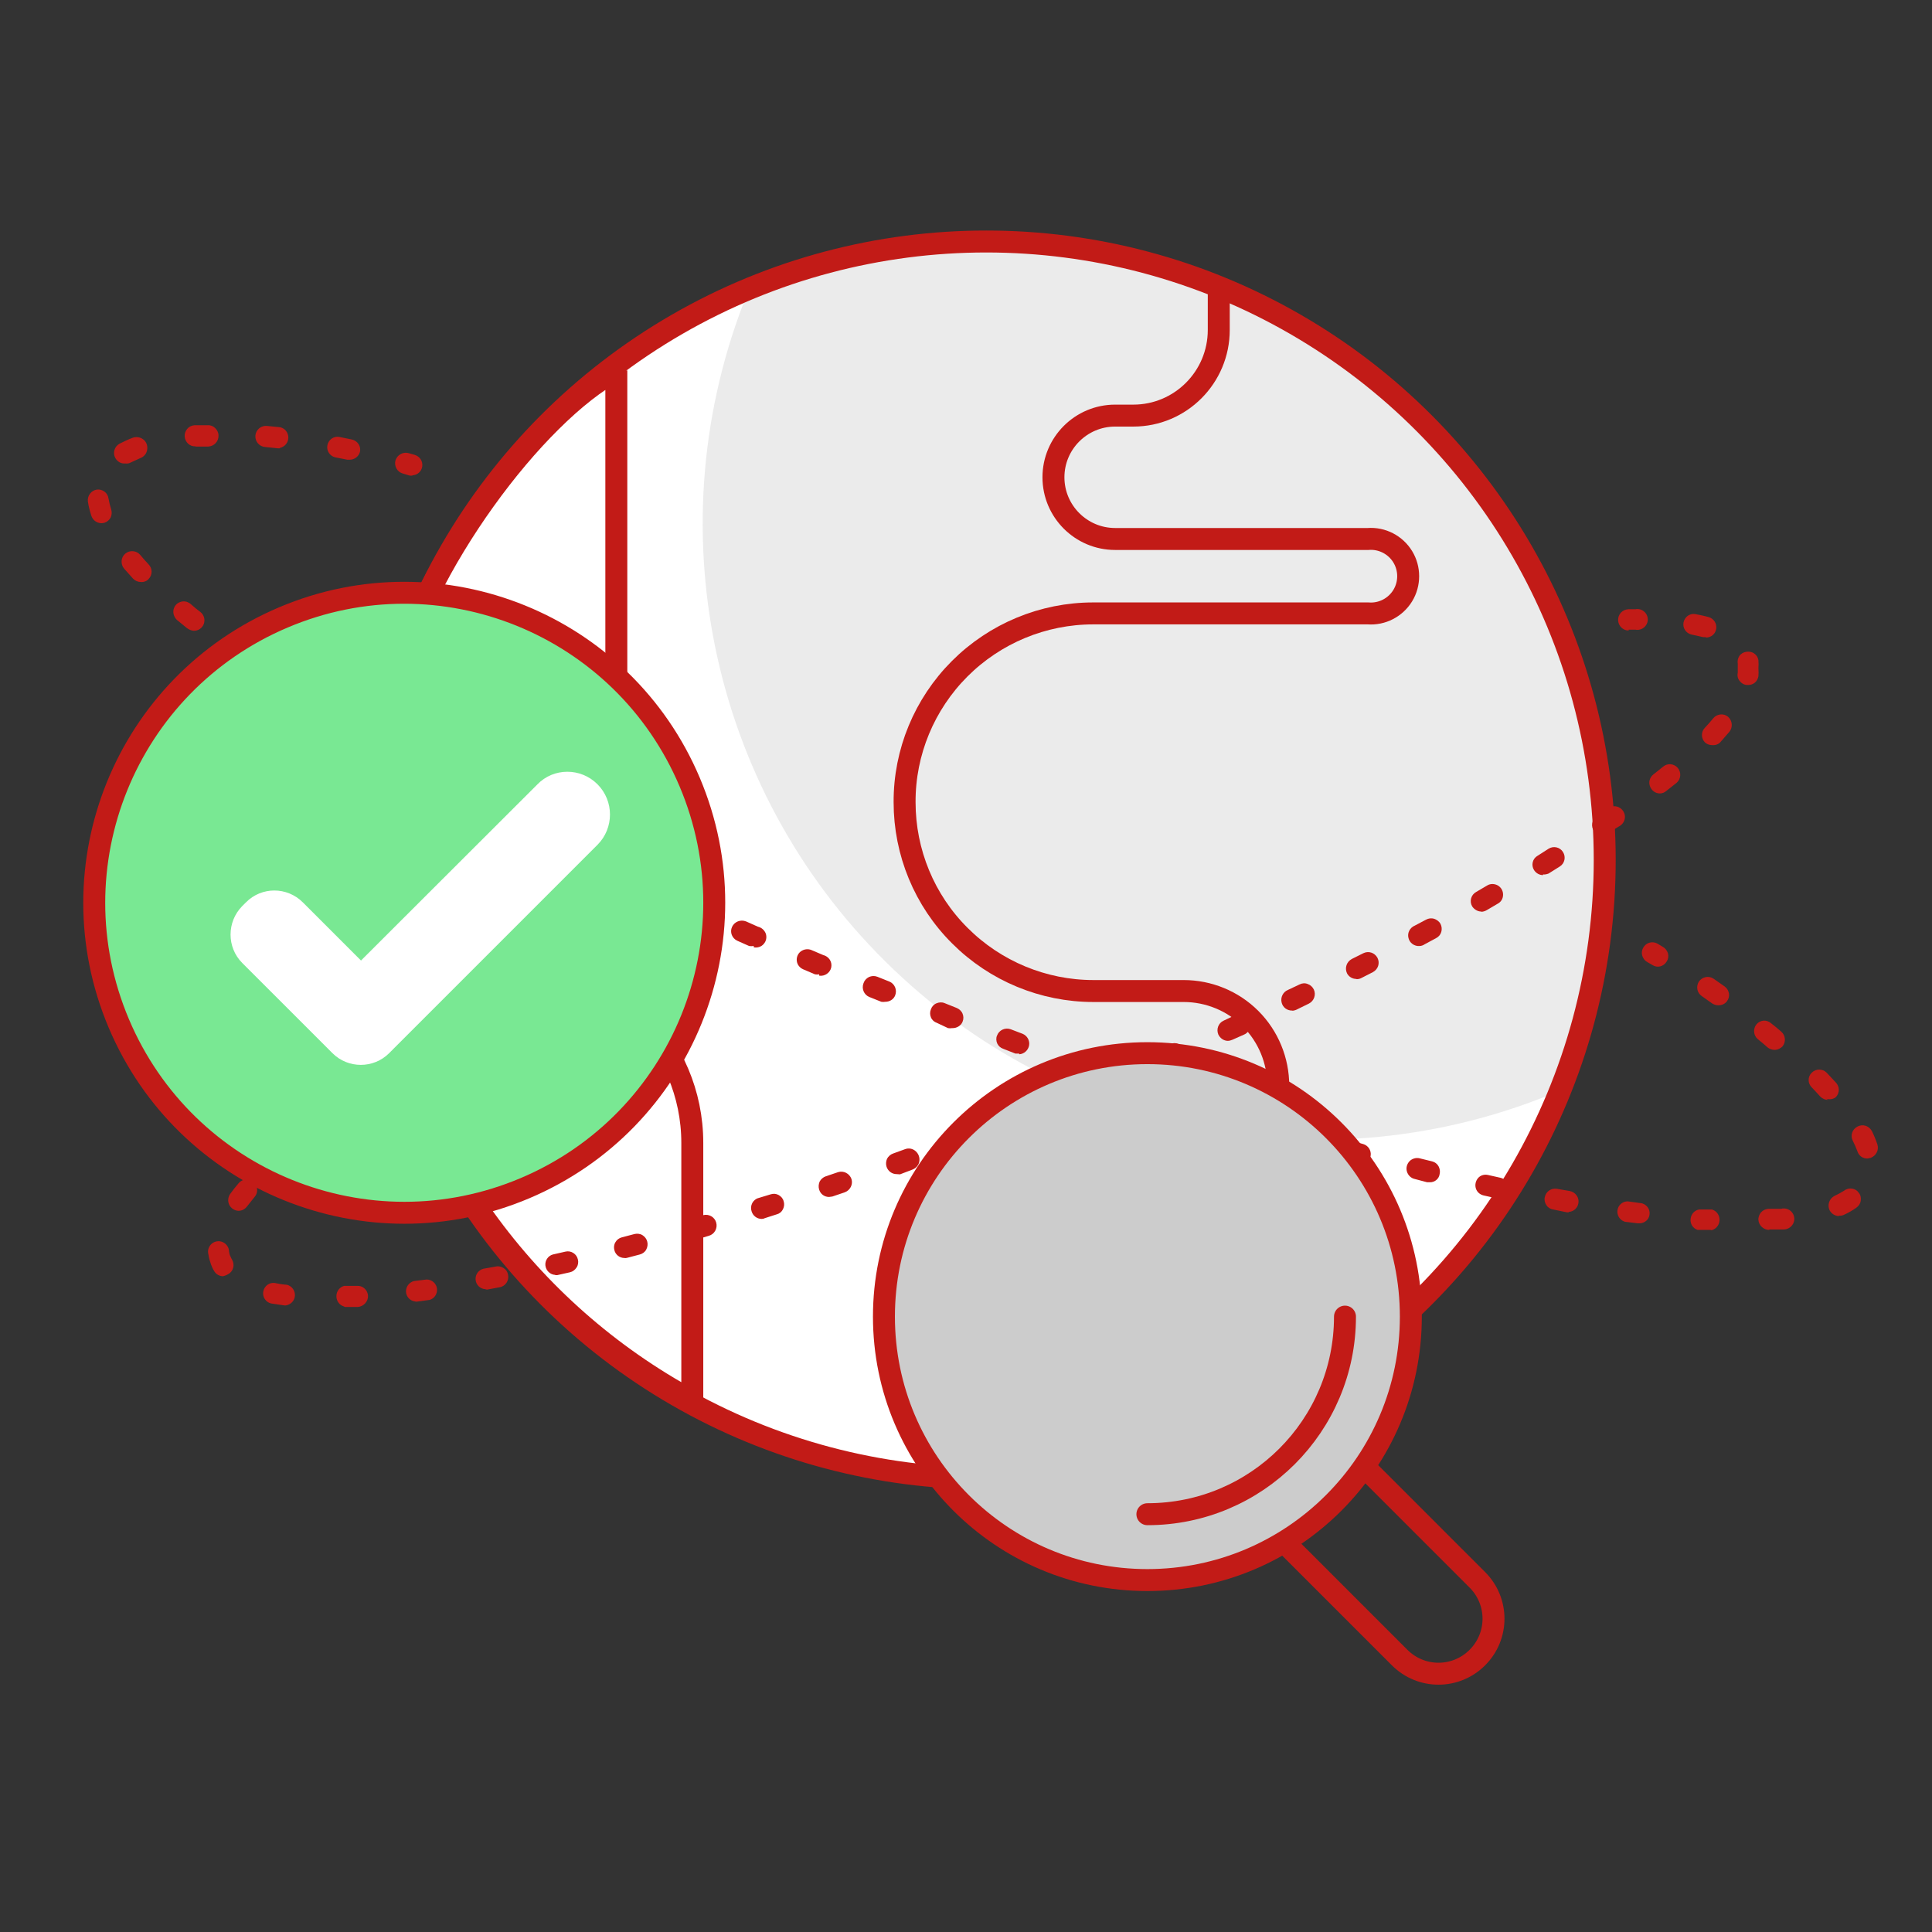 <?xml version="1.0" encoding="UTF-8"?>
<svg width="88px" height="88px" viewBox="0 0 88 88" version="1.1" xmlns="http://www.w3.org/2000/svg" xmlns:xlink="http://www.w3.org/1999/xlink">
    <rect x="0" y="0" width="88" height="88" fill="#333333" stroke="none"/>
    <title>D890DB9D-C459-41F6-83A4-98A27646225D</title>
    <g id="Symbols" stroke="none" stroke-width="1" fill="none" fill-rule="evenodd">
        <g id="01_Basics/07_icons/05_illustrations_88x88/Status/w24-searching-positive">
            <polygon id="BG" fill-opacity="0" fill="#FFFFFF" points="0 88.001 88 88.001 88 0.001 0 0.001"></polygon>
            <g id="Illustration-88px_Status-w24-searching-positive" transform="translate(4, 11)">
                <g id="color_40_" transform="translate(12.783, 0.1)" fill-rule="nonzero">
                    <circle id="Oval_161_" fill="#FFFFFF" cx="28.02" cy="28.02" r="28.02"></circle>
                    <path d="M28.46,0.29 C24.54,0.29 20.67,1.11 17.09,2.69 C13.03,13.26 15.72,25.24 23.92,33.06 C32.12,40.88 44.21,43 54.58,38.44 C57.9,29.82 56.77,20.12 51.55,12.49 C46.33,4.86 37.7,0.31 28.46,0.29 Z" id="Path_749_" fill="#EBEBEB"></path>
                </g>
                <g id="stroke_35_" transform="translate(0, 0)">
                    <circle id="Oval" stroke="#C21B17" stroke-linecap="round" cx="40.923" cy="28.17" r="28.17"></circle>
                    <path d="M19.363,32.9 L13.193,32.9 C14.663,41.38 19.953,48.72 27.533,52.81 L27.533,41.06 C27.533,36.55 23.873,32.9 19.363,32.9 Z" id="Path_748_" stroke="#C21B17" fill="#FFFFFF" fill-rule="nonzero" stroke-linecap="round"></path>
                    <path d="M11.673,48.51 C11.463,48.45 11.323,48.26 11.323,48.04 C11.323,47.82 11.463,47.63 11.673,47.57 L12.253,47.57 C12.523,47.55 12.743,47.75 12.763,48.02 C12.773,48.28 12.563,48.51 12.303,48.53 L11.703,48.53 L11.673,48.51 Z M9.023,48.46 L8.953,48.46 L8.343,48.37 C8.103,48.31 7.943,48.07 7.993,47.82 C8.043,47.57 8.273,47.4 8.523,47.44 C8.703,47.48 8.893,47.51 9.073,47.52 C9.293,47.58 9.443,47.78 9.433,48.01 C9.423,48.24 9.253,48.42 9.023,48.46 L9.023,48.46 Z M14.903,48.28 C14.673,48.25 14.503,48.06 14.493,47.84 C14.483,47.61 14.633,47.41 14.853,47.35 L15.433,47.28 C15.673,47.28 15.873,47.46 15.903,47.69 C15.933,47.92 15.793,48.15 15.563,48.21 L14.973,48.29 L14.903,48.28 Z M18.093,47.72 C17.863,47.7 17.683,47.52 17.663,47.29 C17.643,47.06 17.793,46.85 18.013,46.79 L18.583,46.69 C18.703,46.66 18.833,46.69 18.943,46.76 C19.053,46.83 19.123,46.94 19.143,47.07 C19.193,47.33 19.023,47.58 18.773,47.63 L18.183,47.74 L18.093,47.72 Z M6.163,47.13 C5.993,47.13 5.833,47.04 5.753,46.89 C5.693,46.8 5.653,46.7 5.613,46.6 C5.563,46.45 5.513,46.3 5.493,46.14 C5.443,45.96 5.503,45.77 5.643,45.65 C5.783,45.53 5.983,45.5 6.153,45.58 C6.323,45.66 6.433,45.83 6.433,46.01 C6.443,46.09 6.463,46.17 6.503,46.24 C6.523,46.29 6.543,46.34 6.573,46.38 C6.633,46.49 6.653,46.62 6.623,46.74 C6.593,46.86 6.513,46.97 6.403,47.03 C6.323,47.08 6.243,47.11 6.163,47.13 L6.163,47.13 Z M21.293,47.07 C21.063,47.06 20.873,46.88 20.843,46.65 C20.813,46.42 20.963,46.2 21.183,46.14 L21.753,46.01 C21.873,45.98 22.003,46 22.113,46.07 C22.223,46.14 22.293,46.24 22.323,46.37 C22.353,46.49 22.333,46.63 22.263,46.73 C22.193,46.84 22.093,46.92 21.963,46.95 L21.383,47.08 L21.293,47.08 L21.293,47.07 Z M24.443,46.3 C24.223,46.3 24.033,46.15 23.983,45.94 C23.953,45.82 23.963,45.69 24.033,45.58 C24.093,45.47 24.203,45.39 24.323,45.36 L24.893,45.21 C25.013,45.18 25.153,45.19 25.263,45.26 C25.373,45.33 25.453,45.43 25.483,45.56 C25.513,45.68 25.493,45.81 25.433,45.92 C25.373,46.03 25.263,46.11 25.143,46.14 L24.573,46.29 C24.533,46.3 24.493,46.31 24.443,46.3 L24.443,46.3 Z M27.583,45.45 C27.363,45.43 27.183,45.26 27.153,45.03 C27.123,44.81 27.243,44.59 27.453,44.51 L28.023,44.35 C28.283,44.28 28.553,44.43 28.623,44.69 C28.693,44.95 28.543,45.22 28.283,45.29 L27.713,45.46 L27.583,45.45 Z M30.693,44.52 C30.483,44.52 30.293,44.38 30.233,44.17 C30.193,44.05 30.203,43.92 30.263,43.8 C30.323,43.69 30.423,43.6 30.543,43.57 L31.103,43.4 C31.223,43.36 31.353,43.37 31.463,43.43 C31.573,43.49 31.663,43.59 31.693,43.71 C31.733,43.83 31.723,43.96 31.663,44.08 C31.603,44.2 31.503,44.28 31.383,44.31 L30.823,44.49 C30.793,44.51 30.743,44.52 30.693,44.52 L30.693,44.52 Z M6.873,44.15 C6.693,44.15 6.523,44.04 6.443,43.88 C6.363,43.72 6.383,43.52 6.493,43.37 C6.603,43.22 6.733,43.05 6.873,42.89 C6.983,42.76 7.153,42.7 7.323,42.73 C7.493,42.76 7.633,42.88 7.683,43.04 C7.743,43.2 7.713,43.38 7.603,43.51 C7.483,43.66 7.363,43.81 7.253,43.95 C7.163,44.07 7.023,44.15 6.873,44.15 L6.873,44.15 Z M33.763,43.52 C33.553,43.52 33.373,43.39 33.313,43.19 C33.273,43.07 33.283,42.94 33.333,42.82 C33.393,42.71 33.493,42.62 33.613,42.58 L34.173,42.39 C34.423,42.31 34.693,42.45 34.783,42.7 C34.863,42.95 34.723,43.22 34.473,43.31 L33.913,43.5 L33.763,43.52 Z M36.843,42.48 C36.633,42.48 36.453,42.35 36.383,42.15 C36.343,42.03 36.353,41.9 36.403,41.78 C36.463,41.67 36.563,41.58 36.683,41.54 L37.233,41.34 C37.403,41.28 37.583,41.32 37.713,41.44 C37.843,41.56 37.903,41.73 37.873,41.91 C37.843,42.08 37.713,42.22 37.543,42.28 L36.993,42.49 L36.843,42.48 Z M9.123,41.81 C8.983,41.81 8.853,41.75 8.763,41.65 C8.673,41.55 8.633,41.43 8.643,41.3 C8.653,41.17 8.713,41.05 8.813,40.97 L9.273,40.59 C9.403,40.48 9.583,40.45 9.743,40.51 C9.903,40.57 10.023,40.71 10.043,40.88 C10.073,41.05 10.003,41.22 9.873,41.33 C9.723,41.45 9.573,41.57 9.433,41.7 C9.353,41.77 9.253,41.81 9.143,41.81 L9.123,41.81 Z M39.893,41.36 C39.693,41.36 39.513,41.23 39.443,41.04 C39.393,40.92 39.403,40.79 39.453,40.67 C39.503,40.55 39.603,40.46 39.723,40.42 L40.273,40.21 C40.523,40.12 40.793,40.25 40.893,40.49 C40.943,40.61 40.933,40.74 40.883,40.86 C40.833,40.98 40.733,41.07 40.613,41.11 L40.063,41.33 L39.893,41.36 Z M42.923,40.2 C42.723,40.2 42.543,40.08 42.473,39.89 C42.373,39.64 42.503,39.37 42.743,39.27 L43.293,39.05 C43.463,38.99 43.653,39.02 43.783,39.13 C43.913,39.24 43.993,39.42 43.963,39.6 C43.933,39.78 43.813,39.92 43.643,39.99 L43.093,40.21 C43.043,40.22 42.983,40.22 42.933,40.21 L42.923,40.21 L42.923,40.2 Z M45.933,38.99 C45.703,38.99 45.503,38.83 45.453,38.6 C45.403,38.37 45.533,38.14 45.743,38.06 L46.283,37.84 C46.543,37.74 46.833,37.86 46.933,38.12 C47.033,38.38 46.913,38.67 46.653,38.77 L46.113,38.99 C46.053,39 46.003,39 45.943,38.99 L45.933,38.99 Z M48.963,37.72 C48.733,37.72 48.523,37.56 48.473,37.33 C48.423,37.1 48.543,36.87 48.763,36.78 L49.303,36.55 C49.553,36.45 49.833,36.56 49.943,36.8 C49.993,36.92 49.993,37.05 49.943,37.17 C49.893,37.29 49.803,37.38 49.683,37.43 L49.153,37.67 C49.093,37.7 49.033,37.72 48.963,37.72 Z M51.933,36.41 C51.743,36.41 51.573,36.29 51.493,36.12 C51.393,35.88 51.493,35.6 51.733,35.49 L52.263,35.24 C52.503,35.13 52.793,35.24 52.903,35.48 C52.953,35.6 52.963,35.73 52.923,35.85 C52.883,35.97 52.793,36.07 52.673,36.12 L52.133,36.36 C52.063,36.39 51.993,36.41 51.913,36.41 L51.933,36.41 Z M54.873,35.03 C54.633,35.04 54.423,34.89 54.373,34.65 C54.323,34.42 54.443,34.18 54.663,34.09 L55.193,33.84 C55.313,33.78 55.443,33.77 55.563,33.82 C55.683,33.86 55.783,33.95 55.843,34.07 C55.953,34.31 55.853,34.59 55.623,34.71 L55.093,34.97 C55.023,35.01 54.943,35.03 54.873,35.04 L54.873,35.04 L54.873,35.03 Z M57.783,33.59 C57.603,33.59 57.433,33.49 57.353,33.33 C57.243,33.09 57.333,32.81 57.573,32.68 L58.093,32.42 C58.333,32.3 58.613,32.39 58.743,32.63 C58.863,32.87 58.773,33.15 58.533,33.28 L58.003,33.55 C57.933,33.59 57.853,33.6 57.773,33.6 L57.783,33.6 L57.783,33.59 Z M60.663,32.09 C60.423,32.11 60.203,31.95 60.153,31.72 C60.093,31.49 60.223,31.25 60.443,31.16 L60.953,30.89 C61.063,30.83 61.193,30.81 61.323,30.85 C61.443,30.89 61.553,30.97 61.613,31.08 C61.733,31.32 61.653,31.61 61.413,31.73 L60.893,32.01 C60.823,32.06 60.733,32.09 60.653,32.09 L60.663,32.09 L60.663,32.09 Z M63.473,30.52 C63.303,30.52 63.143,30.42 63.053,30.28 C62.923,30.05 63.003,29.76 63.233,29.63 L63.743,29.33 C63.893,29.24 64.073,29.25 64.223,29.33 C64.373,29.42 64.463,29.57 64.463,29.75 C64.463,29.93 64.373,30.08 64.223,30.16 L63.713,30.46 C63.643,30.5 63.573,30.52 63.493,30.53 L63.473,30.53 L63.473,30.52 Z M66.283,28.86 C66.113,28.86 65.963,28.77 65.873,28.63 C65.733,28.41 65.803,28.11 66.033,27.98 L66.533,27.66 C66.753,27.52 67.053,27.58 67.193,27.81 C67.333,28.03 67.273,28.33 67.043,28.47 L66.533,28.79 C66.453,28.82 66.363,28.84 66.283,28.83 L66.283,28.86 L66.283,28.86 Z M68.993,27.08 C68.833,27.08 68.683,27 68.603,26.86 C68.533,26.76 68.503,26.63 68.523,26.5 C68.543,26.37 68.613,26.27 68.723,26.19 L69.203,25.85 C69.343,25.72 69.543,25.69 69.713,25.76 C69.883,25.83 70.003,26 70.013,26.18 C70.023,26.37 69.923,26.54 69.763,26.63 L69.263,26.93 C69.193,27.02 69.093,27.07 68.993,27.08 L68.993,27.08 Z M71.603,25.14 C71.403,25.14 71.223,25.01 71.153,24.81 C71.083,24.62 71.143,24.41 71.303,24.28 L71.753,23.92 C71.953,23.75 72.253,23.78 72.423,23.98 C72.593,24.19 72.563,24.49 72.363,24.66 L71.893,25.03 C71.813,25.1 71.713,25.14 71.603,25.14 L71.603,25.14 Z M73.993,22.94 C73.873,22.94 73.753,22.9 73.663,22.82 C73.473,22.63 73.473,22.33 73.663,22.14 C73.793,22 73.923,21.86 74.033,21.72 C74.203,21.51 74.513,21.48 74.713,21.65 C74.913,21.83 74.933,22.13 74.773,22.33 L74.373,22.79 C74.283,22.9 74.143,22.95 73.993,22.94 L73.993,22.94 Z M75.633,20.2 L75.563,20.2 C75.433,20.19 75.313,20.12 75.233,20.01 C75.153,19.91 75.123,19.77 75.153,19.64 C75.153,19.58 75.153,19.52 75.153,19.45 C75.153,19.38 75.153,19.31 75.153,19.24 C75.133,19.12 75.153,18.99 75.223,18.88 C75.293,18.78 75.403,18.71 75.533,18.69 C75.663,18.67 75.793,18.69 75.893,18.76 C76.003,18.83 76.073,18.94 76.093,19.07 C76.103,19.19 76.103,19.32 76.093,19.44 C76.103,19.56 76.103,19.68 76.093,19.8 C76.053,20.05 75.853,20.2 75.633,20.2 L75.633,20.2 Z M73.693,18.02 L73.573,18.02 L73.033,17.9 C72.793,17.84 72.633,17.6 72.683,17.35 C72.733,17.1 72.963,16.93 73.213,16.97 C73.423,17.01 73.623,17.05 73.833,17.11 C74.063,17.18 74.203,17.4 74.173,17.63 C74.143,17.87 73.943,18.04 73.703,18.04 L73.703,18.02 L73.693,18.02 Z" id="Shape_7_" fill="#C21B17" fill-rule="nonzero"></path>
                    <path d="M76.583,45.02 C76.333,45.02 76.113,44.82 76.093,44.57 C76.083,44.44 76.133,44.32 76.213,44.22 C76.303,44.12 76.423,44.07 76.553,44.06 L77.123,44.06 C77.303,44.01 77.503,44.07 77.623,44.22 C77.743,44.37 77.763,44.57 77.673,44.74 C77.583,44.91 77.403,45.01 77.213,45 L76.593,45 L76.583,45.02 Z M73.923,45.02 L73.923,45.02 L73.323,45.02 C73.113,44.95 72.983,44.75 73.003,44.53 C73.023,44.31 73.173,44.13 73.393,44.09 L73.973,44.09 C74.183,44.15 74.323,44.34 74.323,44.56 C74.323,44.78 74.183,44.97 73.973,45.03 L73.923,45.03 L73.923,45.02 Z M70.673,44.72 L70.603,44.72 L70.013,44.65 C69.783,44.58 69.643,44.36 69.673,44.13 C69.703,43.89 69.903,43.72 70.143,43.72 L70.723,43.8 C70.853,43.81 70.963,43.88 71.043,43.98 C71.123,44.08 71.153,44.21 71.133,44.33 C71.103,44.56 70.903,44.72 70.673,44.72 Z M79.763,44.39 C79.583,44.39 79.413,44.28 79.333,44.12 C79.223,43.88 79.323,43.59 79.563,43.47 C79.713,43.4 79.863,43.32 80.003,43.23 C80.103,43.15 80.233,43.12 80.363,43.14 C80.493,43.16 80.603,43.23 80.673,43.34 C80.753,43.44 80.773,43.58 80.753,43.7 C80.733,43.83 80.653,43.94 80.553,44.01 C80.373,44.14 80.173,44.25 79.973,44.34 C79.903,44.37 79.833,44.38 79.763,44.37 L79.763,44.39 Z M67.453,44.22 L67.373,44.22 L66.743,44.09 C66.613,44.07 66.503,44 66.433,43.89 C66.363,43.78 66.333,43.65 66.363,43.53 C66.413,43.27 66.663,43.1 66.923,43.15 L67.503,43.25 C67.763,43.3 67.943,43.55 67.893,43.81 C67.853,44.03 67.673,44.19 67.453,44.2 L67.453,44.22 L67.453,44.22 Z M64.253,43.58 L64.153,43.58 L63.573,43.45 C63.403,43.41 63.273,43.29 63.223,43.13 C63.173,42.97 63.213,42.79 63.323,42.66 C63.433,42.53 63.613,42.48 63.783,42.52 L64.363,42.65 C64.583,42.71 64.733,42.93 64.703,43.16 C64.673,43.39 64.483,43.57 64.253,43.58 Z M61.123,42.85 L61.003,42.85 L60.433,42.7 C60.263,42.66 60.133,42.53 60.083,42.36 C60.033,42.19 60.083,42.02 60.203,41.89 C60.323,41.77 60.503,41.72 60.663,41.76 L61.233,41.9 C61.353,41.93 61.463,42.01 61.523,42.12 C61.583,42.23 61.603,42.36 61.573,42.48 C61.543,42.7 61.343,42.86 61.123,42.85 Z M57.963,42.04 L57.843,42.04 L57.263,41.88 C57.013,41.81 56.863,41.54 56.933,41.29 C56.963,41.17 57.043,41.06 57.153,40.99 C57.263,40.93 57.393,40.91 57.523,40.95 L58.093,41.11 C58.323,41.18 58.463,41.4 58.433,41.63 C58.403,41.86 58.203,42.05 57.963,42.04 L57.963,42.04 Z M81.053,41.77 C80.843,41.77 80.663,41.64 80.603,41.44 C80.543,41.28 80.473,41.12 80.393,40.96 C80.333,40.85 80.323,40.71 80.363,40.59 C80.403,40.47 80.493,40.37 80.613,40.31 C80.723,40.25 80.863,40.24 80.983,40.28 C81.103,40.32 81.203,40.41 81.263,40.52 C81.363,40.72 81.443,40.92 81.513,41.13 C81.593,41.38 81.453,41.65 81.203,41.74 L81.053,41.77 Z M54.853,41.14 C54.803,41.15 54.763,41.15 54.713,41.14 L54.153,40.97 C53.983,40.92 53.853,40.79 53.813,40.62 C53.773,40.45 53.823,40.27 53.953,40.15 C54.083,40.03 54.263,39.99 54.423,40.03 L54.983,40.2 C55.213,40.27 55.353,40.49 55.323,40.72 C55.293,40.95 55.093,41.14 54.853,41.14 Z M51.743,40.2 C51.693,40.21 51.643,40.21 51.593,40.2 L51.033,40.02 C50.783,39.94 50.643,39.67 50.713,39.41 C50.793,39.16 51.073,39.02 51.323,39.1 L51.883,39.28 C52.133,39.36 52.273,39.64 52.193,39.89 C52.103,40.09 51.883,40.2 51.673,40.15 L51.743,40.2 Z M79.273,39.1 C79.143,39.1 79.013,39.05 78.913,38.95 C78.793,38.81 78.653,38.67 78.523,38.53 C78.333,38.34 78.333,38.04 78.523,37.86 C78.713,37.67 79.013,37.67 79.203,37.86 L79.613,38.3 C79.803,38.49 79.803,38.79 79.613,38.98 C79.493,39.07 79.333,39.09 79.193,39.05 L79.273,39.1 Z M42.413,36.99 L42.253,36.99 L41.693,36.77 C41.573,36.73 41.473,36.64 41.423,36.53 C41.373,36.42 41.363,36.28 41.413,36.17 C41.503,35.92 41.783,35.79 42.033,35.88 L42.583,36.09 C42.793,36.18 42.913,36.4 42.873,36.62 C42.833,36.84 42.643,37.01 42.423,37.02 L42.423,36.99 L42.413,36.99 Z M76.833,36.82 C76.713,36.82 76.603,36.78 76.513,36.71 C76.373,36.58 76.223,36.46 76.063,36.33 C75.863,36.16 75.843,35.86 76.003,35.66 C76.083,35.56 76.203,35.5 76.323,35.49 C76.443,35.48 76.573,35.52 76.673,35.61 C76.833,35.73 76.983,35.86 77.133,35.99 C77.333,36.16 77.353,36.46 77.193,36.66 C77.103,36.75 76.973,36.82 76.833,36.82 L76.833,36.82 Z M39.363,35.83 C39.303,35.84 39.243,35.84 39.183,35.83 L38.673,35.59 C38.553,35.55 38.453,35.46 38.403,35.34 C38.353,35.22 38.353,35.09 38.403,34.97 C38.443,34.85 38.533,34.75 38.653,34.7 C38.773,34.65 38.903,34.64 39.023,34.69 L39.573,34.91 C39.693,34.96 39.793,35.05 39.843,35.17 C39.893,35.29 39.893,35.42 39.843,35.54 C39.773,35.72 39.573,35.84 39.363,35.83 L39.363,35.83 Z M74.273,34.79 C74.173,34.79 74.073,34.76 73.993,34.71 C73.833,34.59 73.673,34.49 73.513,34.37 C73.293,34.22 73.243,33.93 73.383,33.71 C73.533,33.49 73.833,33.43 74.053,33.58 L74.553,33.93 C74.773,34.09 74.823,34.39 74.663,34.6 C74.583,34.72 74.433,34.79 74.273,34.79 Z M36.323,34.63 C36.263,34.64 36.203,34.64 36.143,34.63 L35.593,34.41 C35.353,34.31 35.233,34.03 35.333,33.78 C35.373,33.66 35.463,33.56 35.583,33.5 C35.703,33.45 35.833,33.44 35.963,33.49 L36.513,33.71 C36.753,33.81 36.873,34.09 36.773,34.34 C36.703,34.52 36.523,34.63 36.323,34.63 L36.323,34.63 Z M33.313,33.38 C33.253,33.39 33.183,33.39 33.123,33.38 L32.583,33.15 C32.423,33.08 32.313,32.94 32.293,32.77 C32.273,32.6 32.343,32.43 32.483,32.33 C32.623,32.23 32.803,32.21 32.953,32.27 L33.493,32.5 C33.743,32.56 33.913,32.8 33.863,33.06 C33.813,33.31 33.563,33.48 33.313,33.44 L33.313,33.38 Z M30.323,32.09 C30.263,32.1 30.193,32.1 30.123,32.09 L29.583,31.85 C29.343,31.74 29.233,31.46 29.343,31.22 C29.453,30.98 29.733,30.87 29.983,30.97 L30.523,31.21 C30.693,31.25 30.823,31.37 30.883,31.53 C30.933,31.69 30.903,31.87 30.783,32 C30.673,32.13 30.493,32.18 30.333,32.15 L30.333,32.09 L30.323,32.09 Z M27.143,30.69 L26.613,30.44 C26.373,30.33 26.273,30.04 26.383,29.8 C26.493,29.56 26.783,29.46 27.023,29.57 L27.533,29.8 L27.353,30.25 L27.143,30.69 Z M24.183,29.3 L23.653,29.04 C23.413,28.92 23.313,28.63 23.433,28.39 C23.553,28.15 23.843,28.05 24.083,28.17 L24.593,28.42 L24.393,28.86 L24.183,29.3 Z M21.463,27.93 C21.393,27.95 21.323,27.95 21.243,27.93 L20.723,27.66 C20.603,27.61 20.513,27.51 20.473,27.38 C20.433,27.26 20.443,27.12 20.503,27.01 C20.563,26.9 20.663,26.81 20.783,26.77 C20.903,26.73 21.033,26.74 21.153,26.8 L21.673,27.06 C21.933,27.12 22.093,27.38 22.033,27.64 C21.973,27.9 21.713,28.06 21.453,28 L21.453,27.93 L21.463,27.93 Z M18.563,26.44 C18.483,26.44 18.403,26.42 18.343,26.38 L17.823,26.1 C17.593,25.98 17.503,25.69 17.623,25.45 C17.753,25.22 18.043,25.13 18.273,25.24 L18.783,25.52 C18.953,25.56 19.083,25.69 19.133,25.85 C19.183,26.01 19.143,26.19 19.023,26.32 C18.903,26.44 18.733,26.5 18.563,26.46 L18.563,26.44 L18.563,26.44 Z M15.703,24.88 C15.623,24.88 15.543,24.86 15.473,24.82 L14.963,24.52 C14.853,24.46 14.763,24.36 14.733,24.24 C14.693,24.12 14.713,23.99 14.773,23.88 C14.833,23.77 14.933,23.68 15.063,23.65 C15.183,23.61 15.323,23.63 15.433,23.69 L15.943,23.98 C16.053,24.04 16.143,24.14 16.173,24.27 C16.213,24.39 16.193,24.53 16.133,24.64 C16.043,24.79 15.873,24.89 15.703,24.88 L15.703,24.88 Z M12.893,23.25 C12.803,23.25 12.723,23.22 12.653,23.18 L12.143,22.87 C11.913,22.73 11.843,22.43 11.983,22.21 C12.123,21.99 12.413,21.91 12.633,22.05 L13.143,22.35 C13.253,22.41 13.333,22.52 13.363,22.65 C13.393,22.78 13.373,22.91 13.303,23.02 C13.213,23.17 13.053,23.26 12.873,23.25 L12.893,23.25 L12.893,23.25 Z M10.093,21.53 C10.003,21.53 9.913,21.5 9.833,21.46 L9.333,21.13 C9.223,21.06 9.153,20.95 9.123,20.83 C9.093,20.71 9.123,20.58 9.193,20.47 C9.343,20.25 9.633,20.19 9.853,20.33 L10.353,20.66 C10.573,20.81 10.633,21.1 10.493,21.32 C10.403,21.45 10.263,21.53 10.113,21.54 L10.093,21.54 L10.093,21.53 Z M7.383,19.66 C7.283,19.66 7.183,19.63 7.103,19.57 L6.613,19.22 C6.403,19.06 6.363,18.76 6.513,18.55 C6.603,18.45 6.723,18.4 6.853,18.39 C6.983,18.39 7.113,18.44 7.203,18.53 L7.683,18.88 C7.853,19.02 7.913,19.27 7.803,19.47 C7.723,19.61 7.563,19.71 7.403,19.71 L7.383,19.66 Z M4.813,17.73 C4.703,17.72 4.593,17.67 4.503,17.6 L4.063,17.24 C3.933,17.12 3.873,16.94 3.903,16.78 C3.933,16.61 4.053,16.47 4.213,16.42 C4.373,16.36 4.553,16.4 4.683,16.51 C4.823,16.64 4.973,16.76 5.133,16.88 C5.293,17.01 5.353,17.22 5.283,17.42 C5.213,17.61 5.023,17.74 4.823,17.73 L4.813,17.73 Z M2.423,15.51 C2.293,15.51 2.163,15.46 2.063,15.36 L1.653,14.9 C1.483,14.7 1.503,14.39 1.703,14.22 C1.903,14.05 2.213,14.07 2.383,14.27 C2.503,14.42 2.633,14.56 2.763,14.7 C2.953,14.89 2.953,15.19 2.763,15.38 C2.683,15.47 2.553,15.52 2.423,15.51 L2.423,15.51 Z M0.623,12.83 C0.413,12.83 0.233,12.7 0.163,12.5 C0.093,12.28 0.033,12.06 0.003,11.84 C-0.027,11.58 0.153,11.34 0.413,11.3 C0.673,11.27 0.913,11.45 0.943,11.71 C0.973,11.87 1.013,12.04 1.063,12.2 C1.103,12.32 1.093,12.45 1.043,12.57 C0.983,12.68 0.883,12.77 0.763,12.81 C0.723,12.82 0.673,12.83 0.623,12.83 Z M1.713,10.11 C1.523,10.13 1.343,10.03 1.253,9.86 C1.123,9.63 1.213,9.34 1.443,9.21 C1.633,9.12 1.823,9.02 2.043,8.94 C2.213,8.88 2.393,8.91 2.533,9.02 C2.673,9.13 2.733,9.31 2.703,9.49 C2.673,9.67 2.553,9.81 2.383,9.87 L1.903,10.09 C1.853,10.11 1.783,10.12 1.713,10.11 L1.713,10.11 Z M11.923,9.94 L11.823,9.94 L11.263,9.83 C11.023,9.77 10.863,9.53 10.913,9.28 C10.963,9.03 11.193,8.86 11.443,8.9 L12.033,9.02 C12.153,9.05 12.263,9.12 12.333,9.23 C12.403,9.34 12.423,9.47 12.393,9.59 C12.333,9.8 12.143,9.94 11.923,9.94 L11.923,9.94 Z M8.743,9.42 L8.653,9.42 L8.073,9.36 C7.943,9.35 7.833,9.29 7.743,9.19 C7.663,9.09 7.623,8.97 7.633,8.84 C7.643,8.71 7.703,8.6 7.803,8.51 C7.903,8.43 8.023,8.39 8.153,8.4 L8.753,8.46 C8.973,8.5 9.133,8.7 9.133,8.93 C9.133,9.16 8.973,9.35 8.753,9.4 L8.743,9.42 Z M4.893,9.33 C4.643,9.34 4.433,9.14 4.413,8.89 C4.403,8.76 4.443,8.64 4.523,8.54 C4.603,8.44 4.723,8.38 4.853,8.37 L5.463,8.37 C5.593,8.36 5.713,8.41 5.803,8.5 C5.893,8.59 5.953,8.71 5.953,8.83 C5.963,9.1 5.763,9.32 5.493,9.34 C5.293,9.34 5.113,9.34 4.923,9.34 L4.893,9.33 Z" id="Shape_6_" fill="#C21B17" fill-rule="nonzero"></path>
                    <path d="M24.073,5.87 L24.073,22.83 C24.123,23.44 23.823,24.02 23.303,24.34 C22.783,24.66 22.123,24.66 21.603,24.34 C21.083,24.02 20.783,23.44 20.833,22.83 L20.833,22.09 C20.833,21.61 20.653,21.16 20.313,20.82 C19.973,20.48 19.523,20.29 19.043,20.29 L13.903,20.29 L13.903,20.29 C15.193,14.81 20.363,7.86 24.073,5.87" id="Path_745_" stroke="#C21B17"></path>
                    <path d="M51.713,2.3 L51.513,2.3 L51.513,4.03 C51.513,6.18 49.773,7.93 47.623,7.93 L46.793,7.93 C45.243,7.93 43.983,9.19 43.983,10.74 C43.983,12.29 45.243,13.55 46.793,13.55 L58.313,13.55 C58.953,13.5 59.563,13.82 59.893,14.36 C60.223,14.9 60.223,15.59 59.893,16.13 C59.563,16.67 58.953,16.99 58.313,16.94 L45.793,16.94 C43.513,16.94 41.323,17.85 39.713,19.46 C38.103,21.07 37.193,23.26 37.203,25.54 L37.203,25.54 C37.203,27.82 38.103,30.01 39.723,31.62 C41.333,33.23 43.523,34.14 45.803,34.14 L49.913,34.14 C51.053,34.14 52.153,34.59 52.963,35.4 C53.773,36.21 54.223,37.31 54.223,38.45 L54.223,41.91 C54.223,45.21 56.493,48.08 59.703,48.83" id="Path_744_" stroke="#C21B17"></path>
                    <path d="M71.513,33.03 C71.423,33.03 71.343,33 71.273,32.96 L71.033,32.82 C70.883,32.74 70.793,32.58 70.783,32.41 C70.783,32.24 70.873,32.08 71.013,31.99 C71.163,31.9 71.343,31.9 71.493,31.98 L71.743,32.13 C71.853,32.19 71.933,32.3 71.973,32.42 C72.003,32.54 71.993,32.67 71.923,32.78 C71.843,32.93 71.683,33.03 71.513,33.03 L71.513,33.03 Z" id="Path_743_" fill="#C21B17" fill-rule="nonzero"></path>
                    <path d="M70.183,17.72 C69.923,17.72 69.713,17.51 69.703,17.25 C69.693,16.98 69.903,16.76 70.173,16.75 L70.483,16.75 C70.673,16.71 70.863,16.79 70.973,16.95 C71.083,17.11 71.083,17.32 70.973,17.48 C70.863,17.64 70.673,17.72 70.483,17.68 L70.183,17.68 L70.183,17.72 Z" id="Path_742_" fill="#C21B17" fill-rule="nonzero"></path>
                    <path d="M11.693,39.8 C11.533,39.8 11.393,39.73 11.303,39.6 C11.153,39.38 11.203,39.08 11.413,38.93 L11.653,38.76 C11.793,38.65 11.983,38.62 12.143,38.69 C12.303,38.76 12.413,38.92 12.433,39.09 C12.453,39.26 12.363,39.44 12.213,39.53 L11.983,39.7 C11.893,39.77 11.803,39.8 11.693,39.8 L11.693,39.8 Z" id="Path_739_" fill="#C21B17" fill-rule="nonzero"></path>
                    <path d="M14.793,10.66 C14.743,10.67 14.703,10.67 14.653,10.66 L14.353,10.57 C14.093,10.5 13.943,10.23 14.013,9.97 C14.093,9.72 14.353,9.57 14.613,9.64 L14.893,9.72 C15.123,9.79 15.263,10.01 15.233,10.24 C15.203,10.48 15.003,10.65 14.763,10.65 L14.793,10.65 L14.793,10.66 Z" id="Path_733_" fill="#C21B17" fill-rule="nonzero"></path>
                </g>
                <g id="search_2_" transform="translate(36.262, 36.97)" stroke="#C21B17">
                    <path d="M21.73,18.69 L27.03,23.99 C28.01,24.97 28.01,26.55 27.03,27.53 C26.05,28.51 24.47,28.51 23.49,27.53 L18.19,22.23" id="Rectangle_401_" stroke-linecap="round"></path>
                    <circle id="Oval_160_" fill="#CCCCCC" fill-rule="nonzero" cx="12" cy="12" r="12"></circle>
                    <path d="M12,21 C16.97,21 21,16.97 21,12" id="Oval_154_" stroke-linecap="round" stroke-linejoin="round"></path>
                </g>
                <g id="Status_15_" transform="translate(0.293, 16)">
                    <path d="M27.12,8.62 C24.08,1.44 15.8,-1.92 8.62,1.12 C1.44,4.16 -1.92,12.44 1.12,19.62 C4.16,26.8 12.44,30.16 19.62,27.12 C26.8,24.08 30.16,15.8 27.12,8.62" id="Fill-21_29_" fill="#79E893"></path>
                    <path d="M27.12,8.62 C24.08,1.44 15.8,-1.92 8.62,1.12 C1.44,4.16 -1.92,12.44 1.12,19.62 C4.16,26.8 12.44,30.16 19.62,27.12 C26.8,24.08 30.16,15.8 27.12,8.62 Z" id="Stroke-44_18_" stroke="#C21B17" stroke-linecap="round" stroke-linejoin="round"></path>
                    <g id="Status-Ok_9_" transform="translate(6.208, 8.152)" fill="#FFFFFF">
                        <path d="M16.712,0.569 C17.473,1.329 17.473,2.569 16.712,3.329 L7.402,12.639 C7.402,12.639 7.393,12.649 7.393,12.649 L7.223,12.819 C6.513,13.529 5.353,13.529 4.643,12.819 L4.572,12.749 C4.572,12.749 4.562,12.739 4.562,12.739 L4.553,12.729 L0.532,8.709 C-0.177,7.999 -0.177,6.839 0.532,6.119 L0.703,5.949 C1.413,5.229 2.572,5.229 3.292,5.949 L5.942,8.599 L13.973,0.579 C14.713,-0.191 15.953,-0.191 16.712,0.569 Z" id="Combined-Shape_30_"></path>
                    </g>
                </g>
            </g>
        </g>
    </g>
</svg>